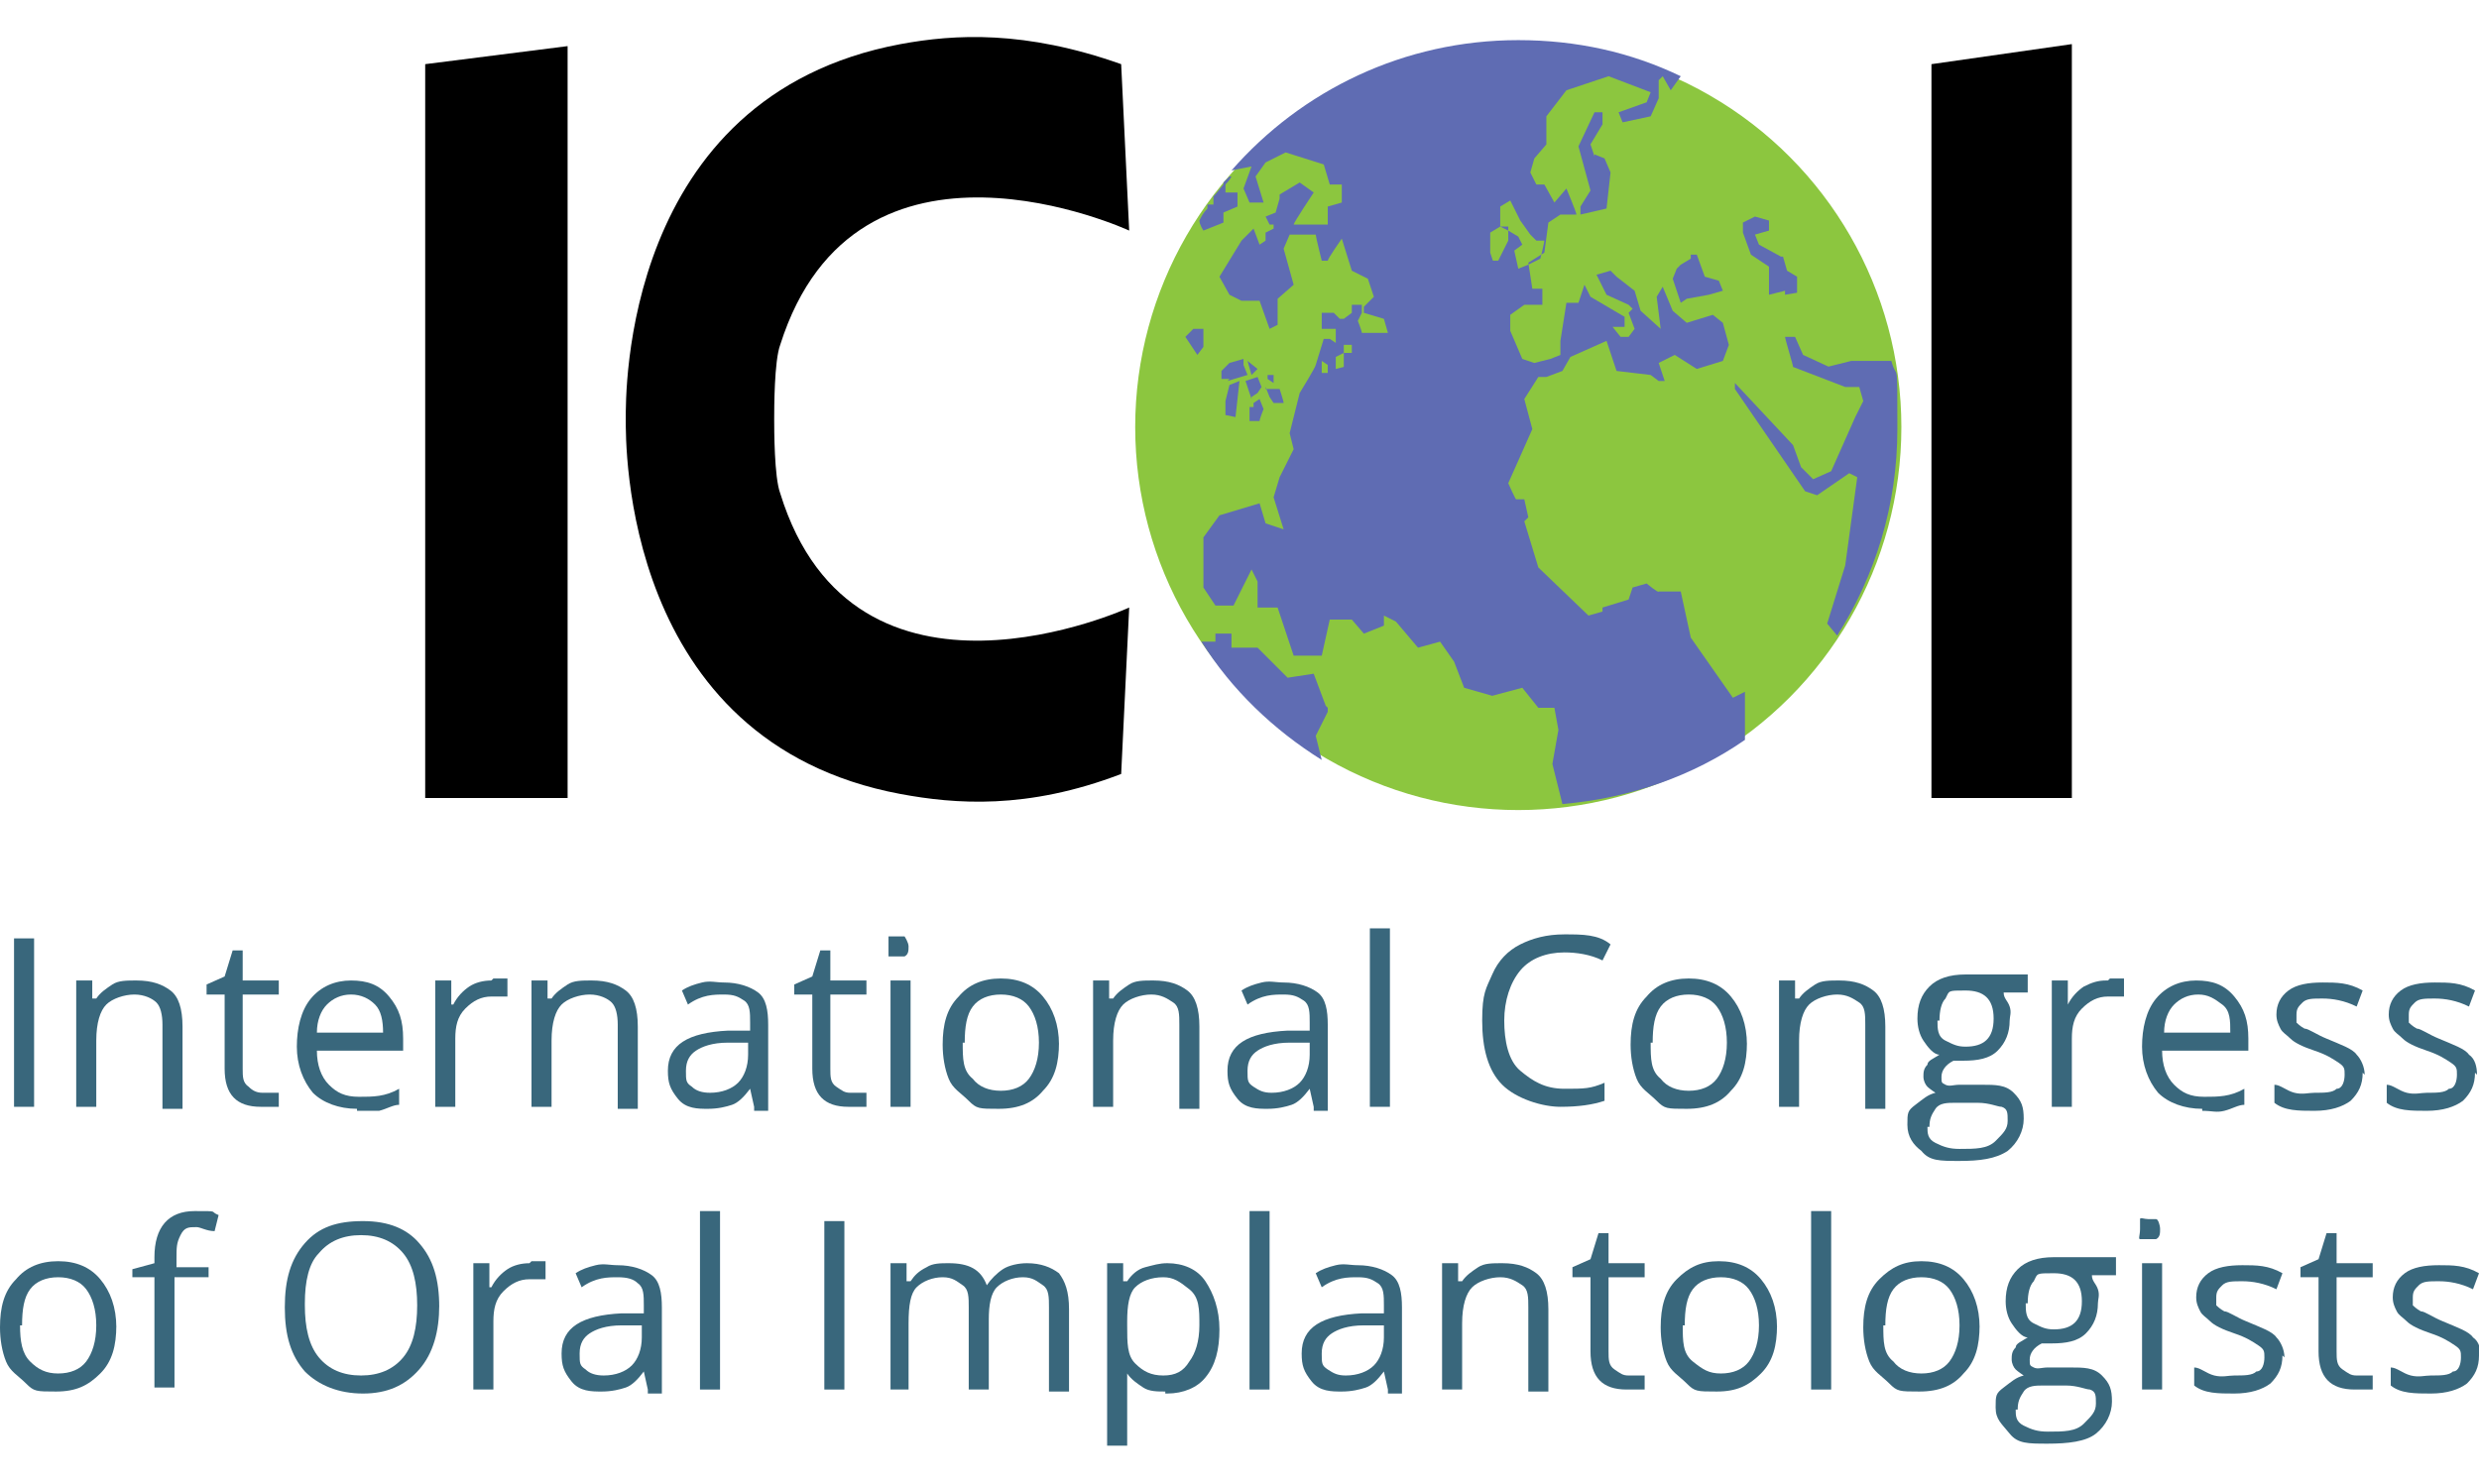 <?xml version="1.0" encoding="UTF-8"?>
<svg viewBox="0 0 123.6 74" xmlns="http://www.w3.org/2000/svg"><circle cx="75.7" cy="21.3" fill="#8cc63f" r="19.1"/><path d="m61.3 8.8-.3.3v.2c.2-.2.3-.3.4-.5h-.2z" fill="#5f6cb3"/><path d="m86.4 34.8-2.1-3-.5-2.3h-1.1c0 .1-.6-.4-.6-.4l-.7.2-.2.6-1.3.4v.2l-.7.2-2.5-2.4-.7-2.3.2-.2-.2-.9h-.4c0 .1-.4-.8-.4-.8l1.2-2.7-.4-1.5.7-1.1h.4l.8-.3.4-.7 1.8-.8.5 1.5 1.7.2.4.3h.3l-.3-.9.8-.4 1.1.7 1.3-.4.3-.8-.3-1.1-.5-.4-1.3.4-.7-.6-.5-1.2-.3.5.2 1.6-1-.9-.3-1-.9-.7-.3-.3-.7.2.5 1 1.1.5.2.2-.2.2.3.8-.3.4h-.4l-.4-.5h.6v-.5l-1.7-1-.3-.6-.3.9h-.6l-.3 1.9v.7l-.5.2-.8.2-.6-.2-.6-1.4v-.8l.7-.5h.9v-.8h-.5l-.2-1.3.8-.5.2-1.5.6-.4h.8c0-.1-.5-1.3-.5-1.3l-.6.7-.5-.9h-.4l-.3-.6.2-.7.6-.7v-1.4l1-1.3 2.1-.7 2.1.8-.2.5-1.4.5.2.5 1.4-.3.4-.9v-.9l.2-.2.4.7.5-.7c-2.5-1.2-5.2-1.8-8.1-1.8-5.7 0-10.8 2.5-14.3 6.5l1-.2-.4 1.1.3.7h.7l-.4-1.3.5-.7 1-.5 1.9.6.3 1h.6v.9l-.7.2v.9h-1.7c0-.1 1-1.6 1-1.6l-.7-.5-1 .6v.2l-.2.7-.5.2.2.4h.2v.2l-.4.2v.4l-.3.2-.3-.8-.6.6-1.1 1.8.5.9.6.3h.9l.5 1.4.4-.2v-1.3l.8-.7-.5-1.8.3-.7h1.3c0 .1.3 1.3.3 1.3h.3c0-.1.7-1.1.7-1.1l.5 1.6.8.4.3.9-.5.5v.3s1 .3 1 .3l.2.7h-1.3c0-.1-.2-.6-.2-.6l.2-.4v-.4h-.5v.4l-.4.3h-.2s-.3-.3-.3-.3h-.6v.3.5h.7v.7s-.3-.2-.3-.2h-.3l-.4 1.3c0 .1-.8 1.4-.8 1.4l-.5 2 .2.8-.7 1.4-.3 1 .5 1.6-.9-.3-.3-1-2 .6-.8 1.1v2.5l.6.9h.9l.9-1.8.3.6v1.3h1l.8 2.4h1.4l.4-1.8h1.1l.6.7 1-.4v-.5s.6.3.6.3l1.1 1.3 1.1-.3.7 1 .5 1.3 1.4.4 1.5-.4.8 1h.8s.2 1.1.2 1.1l-.3 1.7.5 2c3.4-.3 6.5-1.4 9.1-3.2v-.3-2.1zm-20.5-16v-.4-.4l.3.2v.4h-.3zm1.3-1.2h-.2v.7s-.4.1-.4.1v-.2-.4s.4-.2.4-.2v-.4h.4v.4zm7.6-7.3.5-.3.5 1 .5.7.3.3h.4c0 .1-.2.9-.2.9l-.6.3-.5.2-.2-.9.4-.3-.2-.4-.5-.3-.4-.2v-.4-.4zm-.3 2.9-.2-.6v-1l.5-.3h.4v.7l-.5 1h-.4v.2z" fill="#5f6cb3"/><path d="m91.2 18.3-1.3-.6-.4-.9h-.5c0 .1.4 1.4.4 1.5l2.6 1h.7l.2.7-.4.8-1.2 2.7-.9.4-.6-.6-.4-1.1-2.9-3.1v.3l3.5 5.1.6.2 1.6-1.1.4.2-.6 4.4-.9 2.9.5.6c1.9-3 3-6.5 3-10.3s0-2.3-.3-3.4h-2l-1.2.3z" fill="#5f6cb3"/><path d="m60.2 10.4c-.2.2-.3.4-.4.6 0 .2.2.5.2.5l1-.4v-.5l.7-.3v-.7h-.6v-.5c-.2.2-.4.5-.6.7v.4h-.3z" fill="#5f6cb3"/><path d="m59.9 16.4h-.4l-.4.4.6.9.3-.4v-.9z" fill="#5f6cb3"/><path d="m88.8 12.8-1.1-.6-.2-.5.7-.2v-.5s-.7-.2-.7-.2l-.6.3v.5s.4 1.1.4 1.1l.9.6v.4.6.4s.8-.2.8-.2v.2s.6-.1.6-.1v-.3-.5l-.5-.3-.2-.7z" fill="#5f6cb3"/><path d="m79.5 7.8-.2-.6.6-1v-.6h-.4l-.8 1.7.6 2.2-.5.8v.4s1.3-.3 1.3-.3l.2-1.8-.3-.7-.5-.2z" fill="#5f6cb3"/><path d="m85 13.8-.4-1.1h-.3c0-.1 0 .2 0 .2l-.5.3-.2.2-.2.5.4 1.2.3-.2 1.1-.2.7-.2-.2-.5z" fill="#5f6cb3"/><path d="m61.2 19 1-.3-.2-.5v-.3s-.7.2-.7.2l-.4.4v.4h.4z" fill="#5f6cb3"/><path d="m61.1 20v.7s.5.1.5.1l.2-1.8-.5.2z" fill="#5f6cb3"/><path d="m63.4 20.1h.6c0-.1-.2-.7-.2-.7h-.7c0-.1 0-.1 0-.1l.2.5.2.3z" fill="#5f6cb3"/><path d="m63.5 18.7h-.3c0-.1 0 .2 0 .2l.3.2z" fill="#5f6cb3"/><path d="m66.1 35.2-.6-1.6-1.3.2-1.5-1.5h-.8-.5v-.7h-.8v.4h-.7c1.5 2.4 3.6 4.4 6 5.9l-.3-1.2.6-1.2v-.2z" fill="#5f6cb3"/><path d="m62.6 20.3h-.3v.7h.5c0-.1.2-.6.2-.6l-.2-.5-.3.2v.2z" fill="#5f6cb3"/><path d="m62.4 19.8.3-.2.2-.3-.2-.5-.6.2.3.9z" fill="#5f6cb3"/><path d="m62.7 18.4-.5-.4.2.7z" fill="#5f6cb3"/><path d="m28.3 2.3-7.1.9v36.6h7.1z"/><path d="m103.3 2.2-7 1v36.6h7z"/><path d="m38.9 24.6c-.3-.8-.3-3.2-.3-3.7s0-2.9.3-3.7c3.8-12 17.4-5.7 17.4-5.7l-.4-8.3c-4.8-1.7-8.3-1.5-11-1-13.9 2.6-13.7 17.5-13.7 18.7s-.2 16.1 13.7 18.7c2.7.5 6.3.8 11-1l.4-8.3s-13.7 6.3-17.4-5.7z"/><g fill="#39677c"><path d="m.7 55.2v-8.4h1v8.4z"/><path d="m8.1 55.2v-4.1c0-.5-.1-.9-.3-1.1s-.6-.4-1.1-.4-1.1.2-1.4.5-.5.9-.5 1.8v3.3h-1v-6.3h.8v.9h.2c.2-.3.5-.5.8-.7s.7-.2 1.2-.2c.8 0 1.3.2 1.7.5s.6.9.6 1.8v4.1h-1z"/><path d="m13 54.5h.9v.7s-.2 0-.4 0-.4 0-.5 0c-1.2 0-1.8-.6-1.8-1.9v-3.7h-.9v-.5l.9-.4.4-1.3h.5v1.5h1.8v.7h-1.8v3.7c0 .4 0 .7.3.9.2.2.4.3.7.3z"/><path d="m17.8 55.3c-.9 0-1.7-.3-2.2-.8-.5-.6-.8-1.4-.8-2.3s.2-1.8.7-2.4 1.2-.9 2-.9 1.4.2 1.9.8.7 1.2.7 2.1v.6h-4.3c0 .7.2 1.3.6 1.7s.8.6 1.5.6 1.3 0 2-.4v.8c-.3 0-.6.2-1 .3h-1.1zm-.3-5.7c-.5 0-.9.2-1.2.5s-.5.8-.5 1.4h3.3c0-.6-.1-1.1-.4-1.4s-.7-.5-1.2-.5z"/><path d="m24.6 48.8h.7v.9h-.8c-.5 0-.9.2-1.3.6s-.5.9-.5 1.5v3.4h-1v-6.3h.8v1.2h.1c.2-.4.5-.7.8-.9s.7-.3 1.1-.3z"/><path d="m30.8 55.2v-4.1c0-.5-.1-.9-.3-1.1s-.6-.4-1.1-.4-1.1.2-1.4.5-.5.9-.5 1.8v3.3h-1v-6.3h.8v.9h.2c.2-.3.5-.5.8-.7s.7-.2 1.2-.2c.8 0 1.3.2 1.7.5s.6.9.6 1.8v4.1h-1z"/><path d="m37.6 55.2-.2-.9c-.3.4-.6.7-.9.8s-.7.2-1.2.2-1.1 0-1.5-.5-.5-.8-.5-1.4c0-1.3 1-1.9 3-2h1.1v-.4c0-.5 0-.9-.3-1.1s-.5-.3-1-.3-1.1 0-1.8.5l-.3-.7c.3-.2.6-.3 1-.4s.7 0 1.1 0c.7 0 1.3.2 1.7.5s.5.9.5 1.6v4.3h-.7zm-2.2-.7c.6 0 1.1-.2 1.4-.5s.5-.8.5-1.4v-.6h-1c-.8 0-1.3.2-1.6.4s-.5.5-.5 1 0 .6.3.8c.2.2.5.3.9.3z"/><path d="m42.3 54.5h.9v.7s-.2 0-.4 0-.4 0-.5 0c-1.2 0-1.8-.6-1.8-1.9v-3.7h-.9v-.5l.9-.4.4-1.3h.5v1.5h1.8v.7h-1.8v3.7c0 .4 0 .7.3.9s.4.3.7.3z"/><path d="m44.3 47.2c0-.2 0-.4 0-.5h.4s.3 0 .4 0c0 0 .2.3.2.5s0 .4-.2.5c0 0-.2 0-.4 0s-.3 0-.4 0c0 0 0-.2 0-.5zm1.1 8h-1v-6.3h1z"/><path d="m52.8 52c0 1-.2 1.8-.8 2.4-.5.6-1.2.9-2.2.9s-1.1 0-1.5-.4-.8-.6-1-1.1-.3-1.1-.3-1.7c0-1 .2-1.8.8-2.4.5-.6 1.2-.9 2.1-.9s1.6.3 2.1.9.8 1.4.8 2.4zm-4.8 0c0 .8 0 1.4.5 1.8.3.4.8.6 1.4.6s1.1-.2 1.4-.6.5-1 .5-1.8-.2-1.4-.5-1.8-.8-.6-1.4-.6-1.1.2-1.4.6-.4 1-.4 1.8z"/><path d="m58.8 55.2v-4.1c0-.5 0-.9-.3-1.1s-.6-.4-1.1-.4-1.1.2-1.4.5-.5.9-.5 1.8v3.3h-1v-6.3h.8v.9h.2c.2-.3.5-.5.8-.7s.7-.2 1.2-.2c.8 0 1.3.2 1.7.5s.6.9.6 1.8v4.1h-1z"/><path d="m65.5 55.2-.2-.9c-.3.4-.6.7-.9.8s-.7.2-1.2.2-1.1 0-1.5-.5-.5-.8-.5-1.4c0-1.3 1-1.9 3-2h1.1v-.4c0-.5 0-.9-.3-1.1s-.5-.3-1-.3-1.1 0-1.8.5l-.3-.7c.3-.2.6-.3 1-.4s.7 0 1.1 0c.7 0 1.3.2 1.7.5s.5.9.5 1.6v4.3h-.7zm-2.1-.7c.6 0 1.1-.2 1.4-.5s.5-.8.5-1.4v-.6h-1c-.8 0-1.3.2-1.6.4s-.5.5-.5 1 0 .6.3.8.5.3.9.3z"/><path d="m69.2 55.2h-.9v-8.9h1v8.9z"/><path d="m78 47.5c-.9 0-1.7.3-2.2.9s-.8 1.5-.8 2.5.2 2 .8 2.5 1.2.9 2.2.9 1.3 0 2-.3v.9c-.6.2-1.3.3-2.2.3s-2.2-.4-2.9-1.1-1-1.8-1-3.2.2-1.6.5-2.3.8-1.2 1.4-1.5 1.3-.5 2.2-.5 1.7 0 2.3.5l-.4.8c-.6-.3-1.3-.4-1.9-.4z"/><path d="m87.1 52c0 1-.2 1.8-.8 2.4-.5.6-1.2.9-2.2.9s-1.1 0-1.5-.4-.8-.6-1-1.1-.3-1.1-.3-1.7c0-1 .2-1.8.8-2.4.5-.6 1.2-.9 2.1-.9s1.6.3 2.1.9.8 1.4.8 2.4zm-4.8 0c0 .8 0 1.4.5 1.8.3.4.8.6 1.4.6s1.1-.2 1.4-.6.5-1 .5-1.8-.2-1.4-.5-1.8-.8-.6-1.4-.6-1.1.2-1.4.6-.4 1-.4 1.8z"/><path d="m93 55.2v-4.1c0-.5 0-.9-.3-1.1s-.6-.4-1.1-.4-1.1.2-1.4.5-.5.9-.5 1.8v3.3h-1v-6.3h.8v.9h.2c.2-.3.5-.5.8-.7s.7-.2 1.2-.2c.8 0 1.3.2 1.7.5s.6.9.6 1.8v4.1h-1z"/><path d="m101.1 48.9v.6h-1.2c0 .3.2.4.3.7s0 .5 0 .7c0 .6-.2 1.1-.6 1.5s-1 .5-1.7.5-.4 0-.5 0c-.4.2-.6.5-.6.8s0 .3.2.4.4 0 .7 0h1.1c.7 0 1.2 0 1.6.4s.5.7.5 1.3-.3 1.2-.8 1.6c-.6.4-1.4.5-2.4.5s-1.5 0-1.9-.5c-.4-.3-.7-.7-.7-1.3s0-.7.4-1 .6-.5 1-.6c0 0-.3-.2-.4-.3s-.2-.3-.2-.5 0-.4.2-.6c0-.2.3-.3.6-.5-.3 0-.6-.4-.8-.7s-.3-.7-.3-1.1c0-.7.2-1.2.6-1.6s1-.6 1.8-.6.6 0 .9 0h2.2zm-5 7.3c0 .3 0 .6.4.8s.7.3 1.2.3c.8 0 1.4 0 1.8-.4s.6-.6.6-1 0-.6-.3-.7c-.2 0-.6-.2-1.2-.2h-1.1c-.4 0-.8 0-1 .3s-.3.5-.3.9zm.5-5.3c0 .4 0 .8.4 1s.6.3 1 .3c.9 0 1.4-.4 1.4-1.4s-.5-1.4-1.4-1.4-.8 0-1 .4c-.2.2-.3.6-.3 1.1z"/><path d="m105.2 48.8h.7v.9h-.8c-.5 0-.9.2-1.3.6s-.5.9-.5 1.5v3.4h-1v-6.3h.8v1.2c.2-.4.5-.7.8-.9.4-.2.7-.3 1.1-.3h.1z"/><path d="m109.8 55.3c-.9 0-1.7-.3-2.2-.8-.5-.6-.8-1.4-.8-2.3s.2-1.8.7-2.4 1.2-.9 2-.9 1.4.2 1.9.8.7 1.2.7 2.1v.6h-4.3c0 .7.2 1.3.6 1.7s.8.6 1.5.6 1.3 0 2-.4v.8c-.3 0-.6.2-1 .3s-.6 0-1.1 0zm-.2-5.7c-.5 0-.9.2-1.2.5s-.5.8-.5 1.4h3.3c0-.6 0-1.1-.4-1.4s-.7-.5-1.2-.5z"/><path d="m117.8 53.5c0 .6-.2 1-.6 1.4-.4.3-1 .5-1.8.5s-1.5 0-2-.4v-.9c.3 0 .6.3 1 .4s.7 0 1 0c.5 0 .9 0 1.1-.2.3 0 .4-.4.4-.7s0-.4-.3-.6-.6-.4-1.2-.6-1-.4-1.2-.6-.4-.3-.5-.5-.2-.4-.2-.7c0-.5.2-.9.6-1.2s1-.4 1.7-.4 1.3 0 2 .4l-.3.8c-.6-.3-1.2-.4-1.7-.4s-.8 0-1 .2-.3.3-.3.6 0 .3 0 .4c0 0 .2.2.4.3.2 0 .6.3 1.1.5.7.3 1.3.5 1.5.8.2.2.4.6.4 1l-.2-.2z"/><path d="m123.4 53.5c0 .6-.2 1-.6 1.4-.4.3-1 .5-1.8.5s-1.5 0-2-.4v-.9c.3 0 .6.3 1 .4s.7 0 1 0c.5 0 .9 0 1.1-.2.3 0 .4-.4.4-.7s0-.4-.3-.6-.6-.4-1.2-.6-1-.4-1.2-.6-.4-.3-.5-.5-.2-.4-.2-.7c0-.5.2-.9.6-1.2s1-.4 1.7-.4 1.3 0 2 .4l-.3.8c-.6-.3-1.2-.4-1.7-.4s-.8 0-1 .2-.3.3-.3.6 0 .3 0 .4c0 0 .2.2.4.3.2 0 .6.3 1.1.5.7.3 1.3.5 1.5.8.3.2.4.6.4 1l-.2-.2z"/><path d="m5.8 66.1c0 1-.2 1.8-.8 2.4s-1.2.9-2.2.9-1.1 0-1.5-.4-.8-.6-1-1.1-.3-1.1-.3-1.7c0-1 .2-1.8.8-2.4.5-.6 1.2-.9 2.1-.9s1.6.3 2.1.9.8 1.4.8 2.4zm-4.8 0c0 .8.1 1.4.5 1.8s.8.6 1.4.6 1.1-.2 1.4-.6.5-1 .5-1.8-.2-1.4-.5-1.8-.8-.6-1.4-.6-1.1.2-1.4.6-.4 1-.4 1.8z"/><path d="m10.3 63.7h-1.6v5.5h-1v-5.5h-1.1v-.4l1.1-.3v-.3c0-1.5.7-2.3 2-2.3s.7 0 1.2.2l-.2.8c-.4 0-.7-.2-.9-.2-.4 0-.6 0-.8.4s-.2.6-.2 1.2v.4h1.6v.7-.2z"/><path d="m21.9 65.1c0 1.3-.3 2.4-1 3.2s-1.6 1.2-2.8 1.2-2.2-.4-2.9-1.1c-.7-.8-1-1.8-1-3.2s.3-2.4 1-3.2 1.6-1.1 2.9-1.1 2.2.4 2.8 1.1c.7.8 1 1.8 1 3.2zm-6.7 0c0 1.1.2 2 .7 2.6s1.2.9 2.1.9 1.6-.3 2.1-.9.7-1.5.7-2.6-.2-2-.7-2.6-1.2-.9-2.1-.9-1.6.3-2.1.9c-.5.5-.7 1.4-.7 2.5z"/><path d="m26.5 62.9h.7v.9h-.8c-.5 0-.9.2-1.3.6s-.5.9-.5 1.5v3.4h-1v-6.3h.8v1.2h.1c.2-.4.5-.7.8-.9s.7-.3 1.1-.3z"/><path d="m32.3 69.3-.2-.9c-.3.4-.6.7-.9.8s-.7.2-1.2.2-1.1 0-1.5-.5-.5-.8-.5-1.4c0-1.3 1-1.9 3-2h1.1v-.4c0-.5 0-.9-.3-1.1-.2-.2-.5-.3-1-.3s-1.1 0-1.8.5l-.3-.7c.3-.2.6-.3 1-.4s.7 0 1.1 0c.7 0 1.3.2 1.7.5s.5.9.5 1.6v4.3h-.7zm-2.2-.7c.6 0 1.1-.2 1.4-.5s.5-.8.5-1.4v-.6h-1c-.8 0-1.3.2-1.6.4s-.5.5-.5 1 0 .6.3.8c.2.2.5.3.9.3z"/><path d="m35.9 69.3h-1v-8.9h1z"/><path d="m41.1 69.3v-8.4h1v8.4z"/><path d="m52.3 69.3v-4.1c0-.5 0-.9-.3-1.1s-.5-.4-1-.4-1 .2-1.3.5-.4.9-.4 1.6v3.5h-1v-4.1c0-.5 0-.9-.3-1.1s-.5-.4-1-.4-1 .2-1.3.5-.4.9-.4 1.8v3.3h-.9v-6.3h.8v.9h.2c.2-.3.4-.5.8-.7.3-.2.7-.2 1.1-.2 1 0 1.6.3 1.9 1.1.2-.3.5-.6.8-.8s.8-.3 1.2-.3c.7 0 1.2.2 1.6.5.3.4.5.9.5 1.8v4.1h-1z"/><path d="m58.1 69.4c-.4 0-.8 0-1.1-.2s-.6-.4-.8-.7v3.6h-1v-9.1h.8v.9h.2c.2-.3.5-.6.9-.7s.7-.2 1.1-.2c.8 0 1.5.3 1.9.9s.7 1.4.7 2.4-.2 1.8-.7 2.4c-.4.5-1.1.8-1.9.8h-.1zm-.1-5.7c-.6 0-1.1.2-1.4.5s-.4.9-.4 1.7v.2c0 .9 0 1.5.4 1.9s.8.6 1.4.6 1-.2 1.3-.7c.3-.4.5-1 .5-1.8s0-1.4-.5-1.8-.8-.6-1.3-.6z"/><path d="m63.3 69.3h-1v-8.9h1z"/><path d="m69.2 69.3-.2-.9c-.3.4-.6.7-.9.8s-.7.2-1.2.2-1.1 0-1.5-.5-.5-.8-.5-1.4c0-1.3 1-1.9 3-2h1.1v-.4c0-.5 0-.9-.3-1.1s-.5-.3-1-.3-1.1 0-1.8.5l-.3-.7c.3-.2.6-.3 1-.4s.7 0 1.1 0c.7 0 1.3.2 1.7.5s.5.9.5 1.6v4.3h-.7zm-2.1-.7c.6 0 1.1-.2 1.4-.5s.5-.8.5-1.4v-.6h-1c-.8 0-1.3.2-1.6.4s-.5.5-.5 1 0 .6.3.8.5.3.9.3z"/><path d="m76.2 69.3v-4.1c0-.5 0-.9-.3-1.1s-.6-.4-1.1-.4-1.1.2-1.4.5-.5.9-.5 1.8v3.3h-1v-6.3h.8v.9h.2c.2-.3.5-.5.8-.7s.7-.2 1.2-.2c.8 0 1.3.2 1.7.5s.6.9.6 1.8v4.1h-1z"/><path d="m81.1 68.6h.9v.7s-.2 0-.4 0-.4 0-.5 0c-1.2 0-1.8-.6-1.8-1.9v-3.7h-.9v-.5l.9-.4.4-1.3h.5v1.5h1.8v.7h-1.8v3.7c0 .4 0 .7.3.9s.4.3.7.3z"/><path d="m88.6 66.1c0 1-.2 1.8-.8 2.4s-1.2.9-2.2.9-1.1 0-1.5-.4-.8-.6-1-1.1-.3-1.1-.3-1.7c0-1 .2-1.8.8-2.4s1.2-.9 2.1-.9 1.6.3 2.1.9.8 1.4.8 2.4zm-4.7 0c0 .8 0 1.4.5 1.8s.8.6 1.4.6 1.1-.2 1.4-.6.5-1 .5-1.8-.2-1.4-.5-1.8-.8-.6-1.4-.6-1.1.2-1.4.6-.4 1-.4 1.8z"/><path d="m91.3 69.3h-1v-8.9h1z"/><path d="m98.7 66.1c0 1-.2 1.8-.8 2.4-.5.6-1.2.9-2.2.9s-1.1 0-1.5-.4-.8-.6-1-1.1-.3-1.1-.3-1.7c0-1 .2-1.8.8-2.4s1.2-.9 2.1-.9 1.6.3 2.1.9.8 1.4.8 2.4zm-4.8 0c0 .8 0 1.4.5 1.8.3.4.8.6 1.4.6s1.1-.2 1.4-.6.5-1 .5-1.8-.2-1.4-.5-1.8-.8-.6-1.4-.6-1.1.2-1.4.6-.4 1-.4 1.8z"/><path d="m105.5 63v.6h-1.2c0 .3.2.4.3.7s0 .5 0 .7c0 .6-.2 1.1-.6 1.5s-1 .5-1.7.5-.4 0-.5 0c-.4.2-.6.5-.6.8s0 .3.2.4.4 0 .7 0h1.1c.7 0 1.2 0 1.6.4s.5.7.5 1.3-.3 1.2-.8 1.6-1.4.5-2.4.5-1.5 0-1.9-.5-.7-.7-.7-1.3 0-.7.4-1 .6-.5 1-.6c0 0-.3-.2-.4-.3s-.2-.3-.2-.5 0-.4.2-.6c0-.2.3-.3.6-.5-.3 0-.6-.4-.8-.7s-.3-.7-.3-1.1c0-.7.2-1.2.6-1.6s1-.6 1.8-.6.6 0 .9 0h2.2zm-5 7.3c0 .3 0 .6.4.8s.7.3 1.2.3c.8 0 1.4 0 1.8-.4s.6-.6.6-1 0-.6-.3-.7c-.2 0-.6-.2-1.2-.2h-1.1c-.4 0-.8 0-1 .3s-.3.5-.3.9zm.5-5.3c0 .4 0 .8.4 1s.6.3 1 .3c.9 0 1.4-.4 1.4-1.4s-.5-1.4-1.4-1.4-.8 0-1 .4c-.2.2-.3.6-.3 1.1z"/><path d="m106.7 61.3c0-.2 0-.4 0-.5s.2 0 .4 0 .3 0 .4 0 .2.3.2.5 0 .4-.2.5c0 0-.2 0-.4 0s-.3 0-.4 0 0-.2 0-.5zm1.1 8h-1v-6.3h1z"/><path d="m113.8 67.6c0 .6-.2 1-.6 1.4-.4.3-1 .5-1.8.5s-1.5 0-2-.4v-.9c.3 0 .6.3 1 .4s.7 0 1 0c.5 0 .9 0 1.1-.2.3 0 .4-.4.4-.7s0-.4-.3-.6-.6-.4-1.2-.6-1-.4-1.2-.6-.4-.3-.5-.5-.2-.4-.2-.7c0-.5.2-.9.6-1.2s1-.4 1.7-.4 1.3 0 2 .4l-.3.8c-.6-.3-1.2-.4-1.7-.4s-.8 0-1 .2-.3.3-.3.6 0 .3 0 .4c0 0 .2.2.4.3.2 0 .6.3 1.1.5.7.3 1.3.5 1.5.8.2.2.4.6.4 1l-.2-.2z"/><path d="m117.4 68.6h.9v.7s-.2 0-.4 0-.4 0-.5 0c-1.2 0-1.8-.6-1.8-1.9v-3.7h-.9v-.5l.9-.4.4-1.3h.5v1.5h1.8v.7h-1.8v3.7c0 .4 0 .7.3.9s.4.3.7.3z"/><path d="m123.6 67.6c0 .6-.2 1-.6 1.4-.4.3-1 .5-1.8.5s-1.5 0-2-.4v-.9c.3 0 .6.3 1 .4s.7 0 1 0c.5 0 .9 0 1.1-.2.3 0 .4-.4.4-.7s0-.4-.3-.6-.6-.4-1.2-.6-1-.4-1.2-.6-.4-.3-.5-.5-.2-.4-.2-.7c0-.5.2-.9.6-1.2s1-.4 1.7-.4 1.3 0 2 .4l-.3.8c-.6-.3-1.2-.4-1.7-.4s-.8 0-1 .2-.3.3-.3.6 0 .3 0 .4c0 0 .2.2.4.3.2 0 .6.3 1.1.5.7.3 1.3.5 1.5.8.3.2.4.6.4 1l-.2-.2z"/></g></svg>